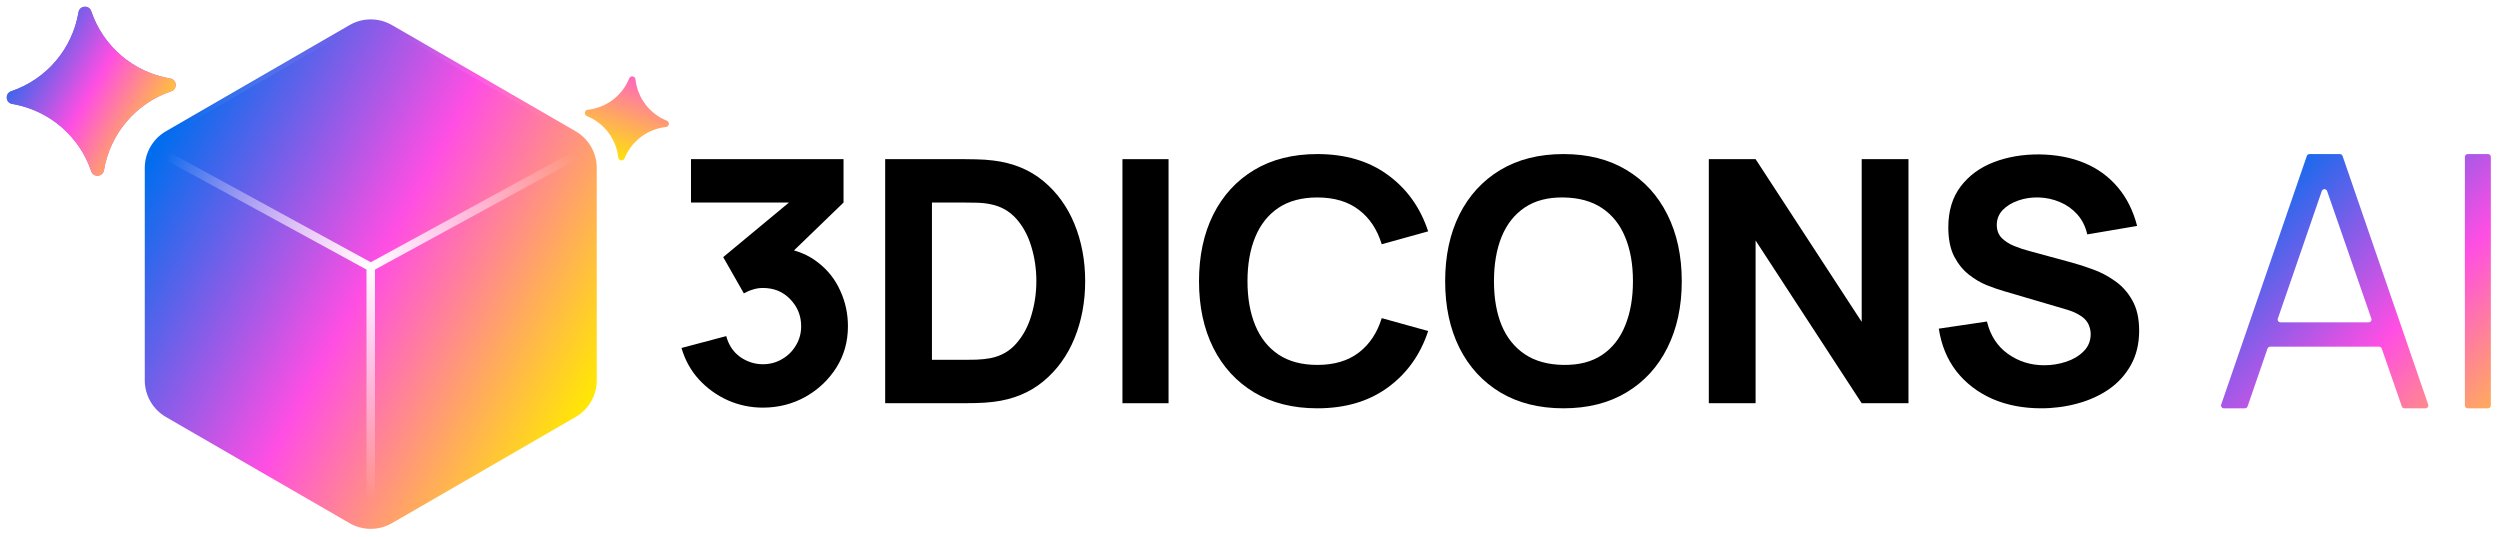 <svg width="177" height="38" viewBox="0 0 177 38" fill="none" xmlns="http://www.w3.org/2000/svg">
<path d="M12.053 5.558C12.531 5.638 12.584 6.305 12.125 6.46C9.628 7.304 7.797 9.453 7.361 12.052C7.28 12.531 6.614 12.584 6.459 12.125C5.615 9.628 3.466 7.797 0.866 7.361C0.388 7.28 0.335 6.614 0.794 6.459C3.291 5.615 5.122 3.466 5.558 0.866C5.638 0.388 6.305 0.335 6.46 0.794C7.304 3.291 9.453 5.122 12.053 5.558Z" fill="url(#paint0_linear_733_1416)"/>
<path d="M12.053 5.558C12.531 5.638 12.584 6.305 12.125 6.46C9.628 7.304 7.797 9.453 7.361 12.052C7.28 12.531 6.614 12.584 6.459 12.125C5.615 9.628 3.466 7.797 0.866 7.361C0.388 7.28 0.335 6.614 0.794 6.459C3.291 5.615 5.122 3.466 5.558 0.866C5.638 0.388 6.305 0.335 6.46 0.794C7.304 3.291 9.453 5.122 12.053 5.558Z" fill="url(#paint1_linear_733_1416)"/>
<path d="M47.209 8.545C47.434 8.636 47.389 8.967 47.147 8.993C45.837 9.136 44.712 9.988 44.219 11.21C44.128 11.435 43.797 11.39 43.771 11.149C43.627 9.838 42.776 8.713 41.553 8.22C41.328 8.129 41.374 7.798 41.615 7.772C42.925 7.629 44.051 6.777 44.544 5.555C44.635 5.33 44.966 5.375 44.992 5.617C45.135 6.927 45.987 8.052 47.209 8.545Z" fill="url(#paint2_linear_733_1416)"/>
<g filter="url(#filter0_iii_733_1416)">
<path d="M24.748 1.776C25.677 1.239 26.823 1.239 27.752 1.776L40.752 9.292C41.679 9.828 42.25 10.818 42.25 11.889V26.927C42.25 27.998 41.679 28.988 40.752 29.524L27.752 37.04C26.823 37.577 25.677 37.577 24.748 37.04L11.748 29.524C10.821 28.988 10.25 27.998 10.25 26.927V11.889C10.25 10.818 10.821 9.828 11.748 9.292L24.748 1.776Z" fill="url(#paint3_linear_733_1416)"/>
</g>
<g style="mix-blend-mode:color-dodge">
<path d="M26.249 18.908L10.273 10.184L26.249 0.908L42.232 10.184L26.249 18.908ZM26.249 18.908V37.908" stroke="url(#paint4_radial_733_1416)" stroke-width="0.6"/>
</g>
<path d="M54.01 28.86C53.146 28.86 52.322 28.688 51.538 28.344C50.754 27.992 50.07 27.5 49.486 26.868C48.91 26.236 48.498 25.492 48.25 24.636L51.418 23.796C51.586 24.428 51.914 24.92 52.402 25.272C52.898 25.616 53.434 25.788 54.01 25.788C54.506 25.788 54.958 25.668 55.366 25.428C55.782 25.188 56.11 24.864 56.35 24.456C56.598 24.048 56.722 23.596 56.722 23.1C56.722 22.356 56.466 21.72 55.954 21.192C55.45 20.656 54.802 20.388 54.01 20.388C53.77 20.388 53.538 20.424 53.314 20.496C53.09 20.56 52.874 20.652 52.666 20.772L51.202 18.204L56.698 13.644L56.938 14.34H48.922V11.268H59.722V14.34L55.45 18.468L55.426 17.556C56.418 17.708 57.254 18.056 57.934 18.6C58.622 19.136 59.142 19.8 59.494 20.592C59.854 21.376 60.034 22.212 60.034 23.1C60.034 24.188 59.758 25.168 59.206 26.04C58.654 26.904 57.922 27.592 57.01 28.104C56.098 28.608 55.098 28.86 54.01 28.86Z" fill="black"/>
<path d="M62.67 28.548V11.268H68.262C68.398 11.268 68.678 11.272 69.102 11.28C69.526 11.288 69.934 11.316 70.326 11.364C71.718 11.532 72.898 12.016 73.866 12.816C74.834 13.616 75.57 14.632 76.074 15.864C76.578 17.096 76.83 18.444 76.83 19.908C76.83 21.372 76.578 22.72 76.074 23.952C75.57 25.184 74.834 26.2 73.866 27C72.898 27.8 71.718 28.284 70.326 28.452C69.934 28.5 69.526 28.528 69.102 28.536C68.678 28.544 68.398 28.548 68.262 28.548H62.67ZM65.982 25.476H68.262C68.478 25.476 68.77 25.472 69.138 25.464C69.506 25.448 69.838 25.412 70.134 25.356C70.886 25.204 71.498 24.852 71.97 24.3C72.45 23.748 72.802 23.084 73.026 22.308C73.258 21.532 73.374 20.732 73.374 19.908C73.374 19.044 73.254 18.224 73.014 17.448C72.782 16.672 72.426 16.016 71.946 15.48C71.466 14.944 70.862 14.604 70.134 14.46C69.838 14.396 69.506 14.36 69.138 14.352C68.77 14.344 68.478 14.34 68.262 14.34H65.982V25.476Z" fill="black"/>
<path d="M79.469 28.548V11.268H82.733V28.548H79.469Z" fill="black"/>
<path d="M93.266 28.908C91.538 28.908 90.046 28.532 88.79 27.78C87.542 27.028 86.578 25.976 85.898 24.624C85.226 23.272 84.89 21.7 84.89 19.908C84.89 18.116 85.226 16.544 85.898 15.192C86.578 13.84 87.542 12.788 88.79 12.036C90.046 11.284 91.538 10.908 93.266 10.908C95.25 10.908 96.914 11.4 98.258 12.384C99.61 13.368 100.562 14.7 101.114 16.38L97.826 17.292C97.506 16.244 96.966 15.432 96.206 14.856C95.446 14.272 94.466 13.98 93.266 13.98C92.17 13.98 91.254 14.224 90.518 14.712C89.79 15.2 89.242 15.888 88.874 16.776C88.506 17.664 88.322 18.708 88.322 19.908C88.322 21.108 88.506 22.152 88.874 23.04C89.242 23.928 89.79 24.616 90.518 25.104C91.254 25.592 92.17 25.836 93.266 25.836C94.466 25.836 95.446 25.544 96.206 24.96C96.966 24.376 97.506 23.564 97.826 22.524L101.114 23.436C100.562 25.116 99.61 26.448 98.258 27.432C96.914 28.416 95.25 28.908 93.266 28.908Z" fill="black"/>
<path d="M110.693 28.908C108.965 28.908 107.473 28.532 106.217 27.78C104.969 27.028 104.005 25.976 103.325 24.624C102.653 23.272 102.317 21.7 102.317 19.908C102.317 18.116 102.653 16.544 103.325 15.192C104.005 13.84 104.969 12.788 106.217 12.036C107.473 11.284 108.965 10.908 110.693 10.908C112.421 10.908 113.909 11.284 115.157 12.036C116.413 12.788 117.377 13.84 118.049 15.192C118.729 16.544 119.069 18.116 119.069 19.908C119.069 21.7 118.729 23.272 118.049 24.624C117.377 25.976 116.413 27.028 115.157 27.78C113.909 28.532 112.421 28.908 110.693 28.908ZM110.693 25.836C111.789 25.852 112.701 25.616 113.429 25.128C114.157 24.64 114.701 23.948 115.061 23.052C115.429 22.156 115.613 21.108 115.613 19.908C115.613 18.708 115.429 17.668 115.061 16.788C114.701 15.908 114.157 15.224 113.429 14.736C112.701 14.248 111.789 13.996 110.693 13.98C109.597 13.964 108.685 14.2 107.957 14.688C107.229 15.176 106.681 15.868 106.313 16.764C105.953 17.66 105.773 18.708 105.773 19.908C105.773 21.108 105.953 22.148 106.313 23.028C106.681 23.908 107.229 24.592 107.957 25.08C108.685 25.568 109.597 25.82 110.693 25.836Z" fill="black"/>
<path d="M120.984 28.548V11.268H124.296L131.808 22.788V11.268H135.12V28.548H131.808L124.296 17.028V28.548H120.984Z" fill="black"/>
<path d="M144.516 28.908C143.236 28.908 142.08 28.684 141.048 28.236C140.024 27.78 139.18 27.132 138.516 26.292C137.86 25.444 137.444 24.436 137.268 23.268L140.676 22.764C140.916 23.756 141.412 24.52 142.164 25.056C142.916 25.592 143.772 25.86 144.732 25.86C145.268 25.86 145.788 25.776 146.292 25.608C146.796 25.44 147.208 25.192 147.528 24.864C147.856 24.536 148.02 24.132 148.02 23.652C148.02 23.476 147.992 23.308 147.936 23.148C147.888 22.98 147.804 22.824 147.684 22.68C147.564 22.536 147.392 22.4 147.168 22.272C146.952 22.144 146.676 22.028 146.34 21.924L141.852 20.604C141.516 20.508 141.124 20.372 140.676 20.196C140.236 20.02 139.808 19.768 139.392 19.44C138.976 19.112 138.628 18.68 138.348 18.144C138.076 17.6 137.94 16.916 137.94 16.092C137.94 14.932 138.232 13.968 138.816 13.2C139.4 12.432 140.18 11.86 141.156 11.484C142.132 11.108 143.212 10.924 144.396 10.932C145.588 10.948 146.652 11.152 147.588 11.544C148.524 11.936 149.308 12.508 149.94 13.26C150.572 14.004 151.028 14.916 151.308 15.996L147.78 16.596C147.652 16.036 147.416 15.564 147.072 15.18C146.728 14.796 146.316 14.504 145.836 14.304C145.364 14.104 144.868 13.996 144.348 13.98C143.836 13.964 143.352 14.036 142.896 14.196C142.448 14.348 142.08 14.572 141.792 14.868C141.512 15.164 141.372 15.516 141.372 15.924C141.372 16.3 141.488 16.608 141.72 16.848C141.952 17.08 142.244 17.268 142.596 17.412C142.948 17.556 143.308 17.676 143.676 17.772L146.676 18.588C147.124 18.708 147.62 18.868 148.164 19.068C148.708 19.26 149.228 19.532 149.724 19.884C150.228 20.228 150.64 20.684 150.96 21.252C151.288 21.82 151.452 22.54 151.452 23.412C151.452 24.34 151.256 25.152 150.864 25.848C150.48 26.536 149.96 27.108 149.304 27.564C148.648 28.012 147.904 28.348 147.072 28.572C146.248 28.796 145.396 28.908 144.516 28.908Z" fill="black"/>
<path fill-rule="evenodd" clip-rule="evenodd" d="M163.512 10.908C163.427 10.908 163.351 10.962 163.323 11.043L157.261 28.643C157.216 28.773 157.313 28.908 157.45 28.908H158.94C159.025 28.908 159.101 28.854 159.129 28.773L160.539 24.68C160.567 24.6 160.643 24.546 160.728 24.546H168.439C168.525 24.546 168.6 24.599 168.628 24.68L170.048 28.773C170.076 28.854 170.152 28.908 170.237 28.908H171.727C171.864 28.908 171.961 28.773 171.916 28.643L165.854 11.043C165.826 10.962 165.75 10.908 165.665 10.908H163.512ZM167.702 22.82C167.84 22.82 167.936 22.685 167.891 22.555L164.76 13.528C164.698 13.349 164.444 13.349 164.382 13.528L161.272 22.555C161.227 22.685 161.323 22.82 161.461 22.82H167.702Z" fill="url(#paint5_linear_733_1416)"/>
<path d="M174.714 10.908C174.604 10.908 174.514 10.998 174.514 11.108V28.708C174.514 28.818 174.604 28.908 174.714 28.908H176.152C176.262 28.908 176.352 28.818 176.352 28.708V11.108C176.352 10.998 176.262 10.908 176.152 10.908H174.714Z" fill="url(#paint6_linear_733_1416)"/>
<defs>
<filter id="filter0_iii_733_1416" x="10.05" y="0.973" width="32.4" height="36.669" filterUnits="userSpaceOnUse" color-interpolation-filters="sRGB">
<feFlood flood-opacity="0" result="BackgroundImageFix"/>
<feBlend mode="normal" in="SourceGraphic" in2="BackgroundImageFix" result="shape"/>
<feColorMatrix in="SourceAlpha" type="matrix" values="0 0 0 0 0 0 0 0 0 0 0 0 0 0 0 0 0 0 127 0" result="hardAlpha"/>
<feOffset dy="-0.5"/>
<feGaussianBlur stdDeviation="0.2"/>
<feComposite in2="hardAlpha" operator="arithmetic" k2="-1" k3="1"/>
<feColorMatrix type="matrix" values="0 0 0 0 0 0 0 0 0 0 0 0 0 0 0 0 0 0 0.92 0"/>
<feBlend mode="overlay" in2="shape" result="effect1_innerShadow_733_1416"/>
<feColorMatrix in="SourceAlpha" type="matrix" values="0 0 0 0 0 0 0 0 0 0 0 0 0 0 0 0 0 0 127 0" result="hardAlpha"/>
<feOffset dx="-0.5" dy="0.25"/>
<feGaussianBlur stdDeviation="0.1"/>
<feComposite in2="hardAlpha" operator="arithmetic" k2="-1" k3="1"/>
<feColorMatrix type="matrix" values="0 0 0 0 1 0 0 0 0 0.969 0 0 0 0 0.808 0 0 0 0.92 0"/>
<feBlend mode="overlay" in2="effect1_innerShadow_733_1416" result="effect2_innerShadow_733_1416"/>
<feColorMatrix in="SourceAlpha" type="matrix" values="0 0 0 0 0 0 0 0 0 0 0 0 0 0 0 0 0 0 127 0" result="hardAlpha"/>
<feOffset dx="0.5" dy="0.25"/>
<feGaussianBlur stdDeviation="0.1"/>
<feComposite in2="hardAlpha" operator="arithmetic" k2="-1" k3="1"/>
<feColorMatrix type="matrix" values="0 0 0 0 0 0 0 0 0 0 0 0 0 0 0 0 0 0 0.92 0"/>
<feBlend mode="overlay" in2="effect2_innerShadow_733_1416" result="effect3_innerShadow_733_1416"/>
</filter>
<linearGradient id="paint0_linear_733_1416" x1="6.34" y1="-7.576" x2="26.587" y2="26.155" gradientUnits="userSpaceOnUse">
<stop stop-color="#006DEE"/>
<stop offset="0.5" stop-color="#FF4EE3"/>
<stop offset="1" stop-color="#FFE606"/>
</linearGradient>
<linearGradient id="paint1_linear_733_1416" x1="0.233" y1="3.867" x2="11.833" y2="10.536" gradientUnits="userSpaceOnUse">
<stop stop-color="#006DEE"/>
<stop offset="0.5" stop-color="#FF4EE3"/>
<stop offset="1" stop-color="#FFE606"/>
</linearGradient>
<linearGradient id="paint2_linear_733_1416" x1="46.946" y1="-2.872" x2="42.403" y2="11.055" gradientUnits="userSpaceOnUse">
<stop stop-color="#006DEE"/>
<stop offset="0.5" stop-color="#FF4EE3"/>
<stop offset="1" stop-color="#FFE606"/>
</linearGradient>
<linearGradient id="paint3_linear_733_1416" x1="11" y1="10.5" x2="42" y2="27.5" gradientUnits="userSpaceOnUse">
<stop stop-color="#006DEE"/>
<stop offset="0.5" stop-color="#FF4EE3"/>
<stop offset="1" stop-color="#FFE606"/>
</linearGradient>
<radialGradient id="paint4_radial_733_1416" cx="0" cy="0" r="1" gradientUnits="userSpaceOnUse" gradientTransform="translate(26.249 18.908) rotate(90) scale(18.5)">
<stop stop-color="white"/>
<stop offset="0.894" stop-color="white" stop-opacity="0"/>
</radialGradient>
<linearGradient id="paint5_linear_733_1416" x1="157.25" y1="15.286" x2="178.072" y2="35.175" gradientUnits="userSpaceOnUse">
<stop stop-color="#006DEE"/>
<stop offset="0.5" stop-color="#FF4EE3"/>
<stop offset="1" stop-color="#FFE606"/>
</linearGradient>
<linearGradient id="paint6_linear_733_1416" x1="157.25" y1="15.286" x2="178.072" y2="35.175" gradientUnits="userSpaceOnUse">
<stop stop-color="#006DEE"/>
<stop offset="0.5" stop-color="#FF4EE3"/>
<stop offset="1" stop-color="#FFE606"/>
</linearGradient>
</defs>
</svg>

